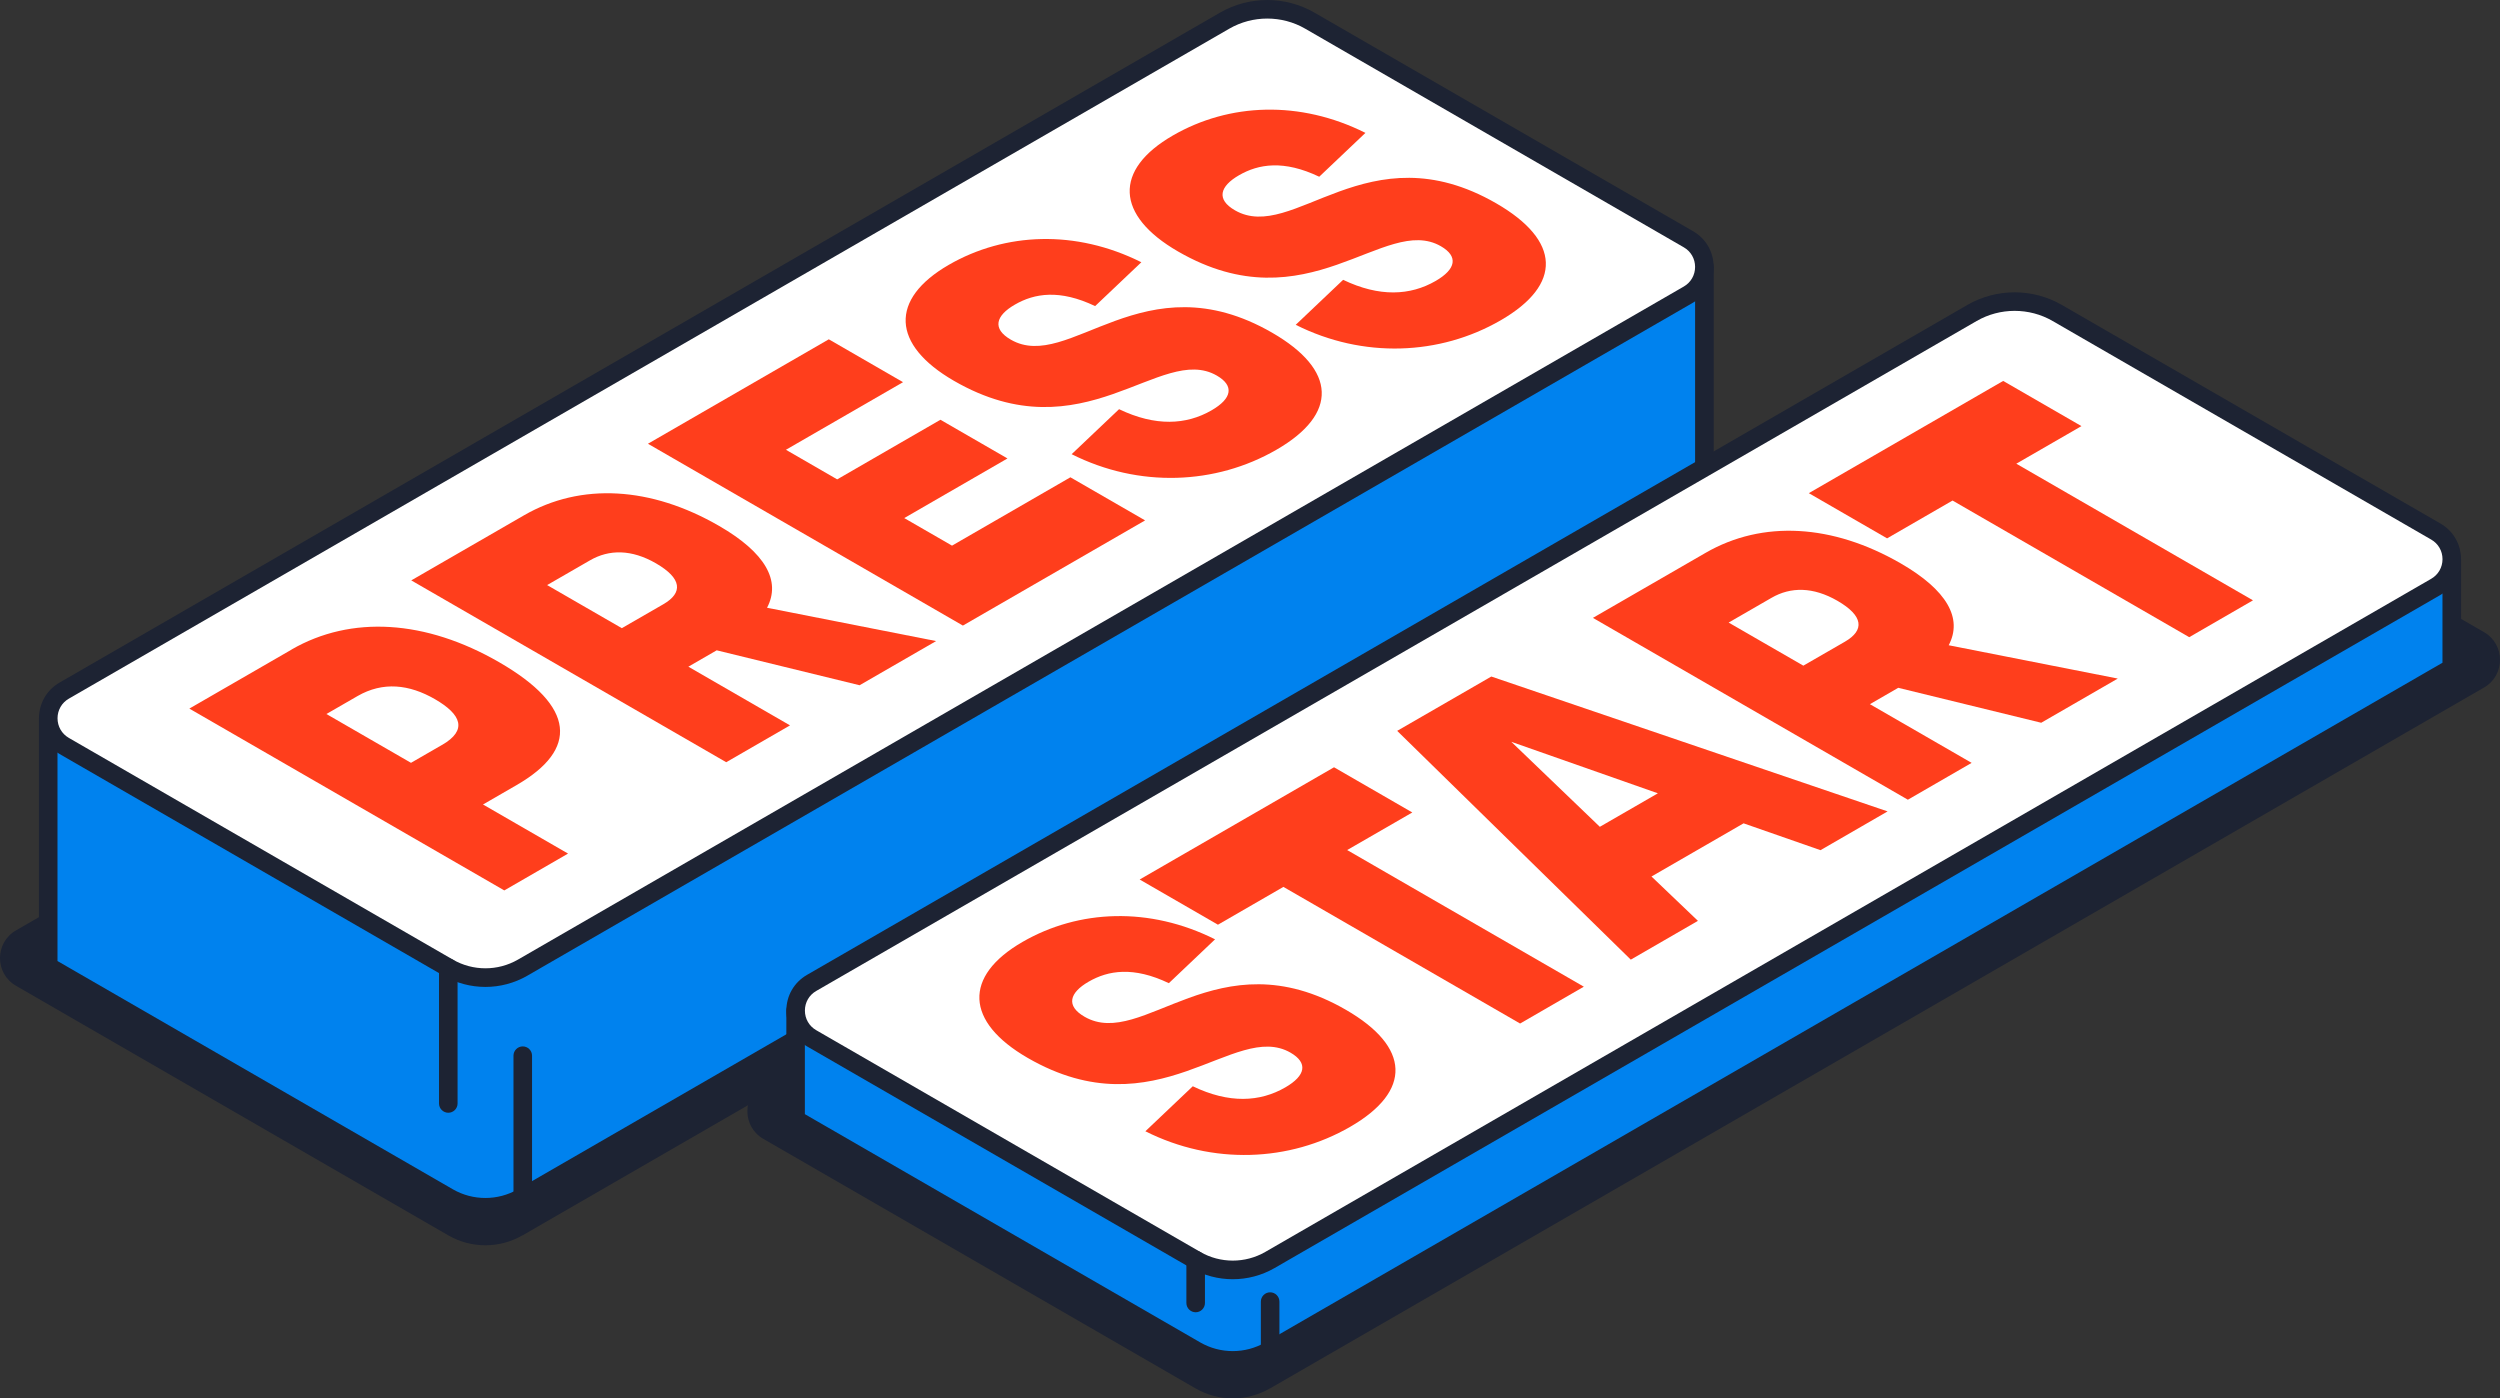 <?xml version="1.0" encoding="UTF-8"?><svg id="Ebene_1" xmlns="http://www.w3.org/2000/svg" viewBox="0 0 538.82 301.4"><rect x="0" y="0" width="538.82" height="301.4" fill="#333333" stroke="none"/><defs><style>.cls-1{fill:#ff3e1c;}.cls-2{fill:#fff;}.cls-3{fill:#1d2333;}.cls-4{fill:#0082ee;}</style></defs><path class="cls-3" d="M273.7,299.26l261.68-151.08c4.59-2.65,4.59-9.28,0-11.93l-92-53.11c-5.68-3.28-12.67-3.28-18.35,0L164.52,233.53c-4.59,2.65-4.59,9.28,0,11.93l93.17,53.79c4.95,2.86,11.05,2.86,16,0h0Z"/><path class="cls-3" d="M112.62,266.26L374.29,115.18c4.59-2.65,4.59-9.28,0-11.93l-92-53.11c-5.68-3.28-12.67-3.28-18.35,0L3.44,200.53c-4.59,2.65-4.59,9.28,0,11.93l93.17,53.79c4.95,2.86,11.05,2.86,16,0h0Z"/><path class="cls-4" d="M112.62,258.07l254.73-147.07v-53.47L10.39,154.82v53.47l86.22,49.78c4.95,2.86,11.05,2.86,16,0Z"/><path class="cls-3" d="M104.62,262.2c-3.11,0-6.22-.8-9-2.4L9.39,210.02c-.62-.36-1-1.02-1-1.73v-53.47c0-.9.6-1.69,1.47-1.93L366.82,55.6c.6-.16,1.25-.04,1.74.34s.79.97.79,1.59v53.47c0,.71-.38,1.38-1,1.73l-254.73,147.07h0c-2.78,1.6-5.89,2.4-9,2.4ZM12.39,207.13l85.22,49.2c4.32,2.49,9.68,2.49,14,0l253.73-146.49v-49.69L12.39,156.35v50.79ZM112.62,258.07h.01-.01Z"/><path class="cls-2" d="M112.62,208.57L363.9,63.49c4.59-2.65,4.59-9.28,0-11.93L282.3,4.45c-5.68-3.28-12.67-3.28-18.35,0L13.84,148.85c-4.59,2.65-4.59,9.28,0,11.93l82.78,47.79c4.95,2.86,11.05,2.86,16,0h0Z"/><path class="cls-3" d="M104.62,212.71c-3.11,0-6.22-.8-9-2.4L12.84,162.51c-2.78-1.61-4.44-4.49-4.44-7.7s1.66-6.09,4.44-7.7L262.95,2.72c6.28-3.62,14.08-3.62,20.35,0l81.6,47.11c2.78,1.61,4.44,4.48,4.44,7.7,0,3.21-1.66,6.09-4.44,7.7L113.62,210.31c-2.78,1.6-5.89,2.4-9,2.4ZM273.12,4c-2.83,0-5.65.73-8.17,2.18L14.84,150.58c-1.53.88-2.44,2.47-2.44,4.23s.91,3.35,2.44,4.23l82.78,47.79c4.32,2.49,9.68,2.49,14,0h0S362.9,61.76,362.9,61.76c1.53-.88,2.44-2.47,2.44-4.23,0-1.77-.91-3.35-2.44-4.23L281.3,6.18c-2.52-1.46-5.35-2.18-8.18-2.18ZM112.62,208.57h0,0Z"/><path class="cls-3" d="M96.62,239.83c-1.1,0-2-.9-2-2v-29.26c0-1.1.9-2,2-2s2,.9,2,2v29.26c0,1.1-.9,2-2,2Z"/><path class="cls-3" d="M112.67,260.07c-1.1,0-2-.9-2-2v-30.54c0-1.1.9-2,2-2s2,.9,2,2v30.54c0,1.1-.9,2-2,2Z"/><path class="cls-1" d="M62.84,139.99c12.87-7.43,28.92-6.4,44.73,2.73,16.58,9.57,17.04,18.83,3.8,26.47l-7.27,4.2,18.33,10.58-13.74,7.94-67.88-39.19,22.04-12.72h0ZM95.27,160.56c5.53-3.19,4.19-6.56-1.53-9.87-5.53-3.19-11.18-3.85-16.7-.66l-6.69,3.86,18.23,10.52,6.69-3.86h0Z"/><path class="cls-1" d="M185.26,147.69l-30.79-7.53-6.11,3.53,21.91,12.65-13.75,7.94-67.88-39.19,24.29-14.02c12.29-7.1,27.39-6.19,42.04,2.27,9.99,5.77,13.41,11.85,10.35,17.65l36.44,7.18-16.51,9.53h0ZM117.92,126.1l16.1,9.29,8.95-5.16c4.29-2.48,4.02-5.57-1.6-8.82-5.24-3.02-10.06-3.04-14.21-.64l-9.24,5.33h0Z"/><path class="cls-1" d="M205.17,117.61l25.53-14.74,16.1,9.29-39.27,22.67-67.88-39.19,38.98-22.51,16,9.24-25.24,14.57,11.05,6.38,22.25-12.85,14.45,8.34-22.25,12.85,10.28,5.93h0Z"/><path class="cls-1" d="M230.96,97.9l10.23-9.71c7.83,3.76,14.47,3.4,19.93.25,4.44-2.56,4.92-5.31,1.14-7.49-12.12-7-28.73,17.26-56.65,1.13-13.48-7.78-13.91-17.61-1.12-25,12.15-7.01,27.37-7.63,41.5-.56l-9.96,9.45c-7.64-3.65-13.07-2.76-17.29-.32-4.15,2.39-4.95,5.21-.87,7.56,12.51,7.22,28.58-17.51,56.32-1.5,13.87,8.01,14.3,17.5.92,25.22-13.09,7.56-29.62,8.26-44.14.96h0Z"/><path class="cls-1" d="M279.25,70.02l10.23-9.71c7.83,3.76,14.47,3.4,19.93.25,4.44-2.56,4.92-5.31,1.14-7.49-12.12-7-28.73,17.26-56.65,1.13-13.48-7.78-13.92-17.61-1.11-25,12.14-7.01,27.37-7.63,41.5-.56l-9.96,9.45c-7.64-3.65-13.07-2.76-17.29-.32-4.14,2.39-4.95,5.21-.87,7.56,12.51,7.22,28.58-17.51,56.32-1.5,13.87,8.01,14.3,17.5.92,25.22-13.09,7.56-29.62,8.26-44.14.96Z"/><path class="cls-4" d="M273.7,291.07l254.73-147.07v-23.47l-356.95,97.29v23.47l86.22,49.78c4.95,2.86,11.05,2.86,16,0h0Z"/><path class="cls-3" d="M265.7,295.2c-3.11,0-6.22-.8-9-2.4l-86.22-49.78c-.62-.36-1-1.02-1-1.73v-23.47c0-.9.6-1.69,1.47-1.93l356.95-97.29c.6-.16,1.25-.04,1.74.34.5.38.79.97.79,1.59v23.47c0,.71-.38,1.38-1,1.73l-254.73,147.07h0c-2.78,1.6-5.89,2.4-9,2.4ZM173.47,240.13l85.22,49.2c4.32,2.49,9.68,2.5,14,0h0s253.73-146.49,253.73-146.49v-19.69l-352.95,96.2v20.79ZM273.7,291.07h0,0Z"/><path class="cls-2" d="M273.7,271.57l251.29-145.08c4.59-2.65,4.59-9.28,0-11.93l-81.6-47.11c-5.68-3.28-12.67-3.28-18.35,0l-250.11,144.4c-4.59,2.65-4.59,9.28,0,11.93l82.78,47.79c4.95,2.86,11.05,2.86,16,0h0Z"/><path class="cls-3" d="M265.7,275.71c-3.11,0-6.22-.8-9-2.4l-82.78-47.79c-2.78-1.61-4.44-4.49-4.44-7.7,0-3.21,1.66-6.09,4.44-7.7l250.11-144.4c6.28-3.62,14.08-3.62,20.35,0l81.6,47.11c2.78,1.61,4.44,4.48,4.44,7.7,0,3.21-1.66,6.09-4.44,7.7l-251.29,145.08c-2.78,1.6-5.89,2.4-9,2.4ZM434.2,67c-2.83,0-5.65.73-8.17,2.18l-250.11,144.4c-1.53.88-2.44,2.46-2.44,4.23s.91,3.35,2.44,4.23l82.78,47.79c4.32,2.49,9.68,2.49,14,0h0s251.29-145.08,251.29-145.08c1.53-.88,2.44-2.47,2.44-4.23,0-1.77-.91-3.35-2.44-4.23l-81.6-47.11c-2.52-1.46-5.35-2.18-8.18-2.18Z"/><path class="cls-3" d="M257.7,282.83c-1.1,0-2-.9-2-2v-9.26c0-1.1.9-2,2-2s2,.9,2,2v9.26c0,1.1-.9,2-2,2Z"/><path class="cls-3" d="M273.75,293.07c-1.1,0-2-.9-2-2v-10.54c0-1.1.9-2,2-2s2,.9,2,2v10.54c0,1.1-.9,2-2,2Z"/><path class="cls-1" d="M246.85,243.83l10.23-9.71c7.83,3.77,14.47,3.4,19.93.25,4.44-2.56,4.92-5.3,1.14-7.49-12.12-7-28.73,17.26-56.65,1.13-13.48-7.78-13.91-17.61-1.12-25,12.15-7.01,27.37-7.63,41.5-.56l-9.96,9.45c-7.64-3.65-13.07-2.76-17.29-.32-4.14,2.39-4.95,5.21-.87,7.56,12.51,7.22,28.58-17.51,56.32-1.5,13.87,8.01,14.3,17.5.92,25.22-13.09,7.56-29.62,8.26-44.14.96h0Z"/><path class="cls-1" d="M287.52,165.37l16.87,9.74-14.04,8.1,51.01,29.45-13.74,7.94-51.01-29.45-14.11,8.15-16.87-9.74,41.89-24.19h0Z"/><path class="cls-1" d="M392.35,183.23l-16.56-5.78-19.85,11.46,10.01,9.56-14.47,8.36-50.35-49.31,20.29-11.71,85.41,29.07-14.47,8.36h0ZM344.81,178.2l12.51-7.22-31.59-11.1,19.08,18.32Z"/><path class="cls-1" d="M439.92,155.77l-30.79-7.53-6.11,3.53,21.92,12.65-13.74,7.94-67.88-39.19,24.29-14.02c12.29-7.1,27.39-6.19,42.04,2.27,9.99,5.77,13.41,11.85,10.35,17.65l36.44,7.18-16.51,9.53h0ZM372.57,134.18l16.1,9.29,8.95-5.16c4.29-2.48,4.02-5.57-1.6-8.82-5.24-3.02-10.06-3.04-14.21-.64l-9.24,5.33h0Z"/><path class="cls-1" d="M431.74,82.1l16.87,9.74-14.04,8.1,51.01,29.45-13.74,7.94-51.01-29.45-14.11,8.15-16.87-9.74,41.89-24.19h0Z"/></svg>